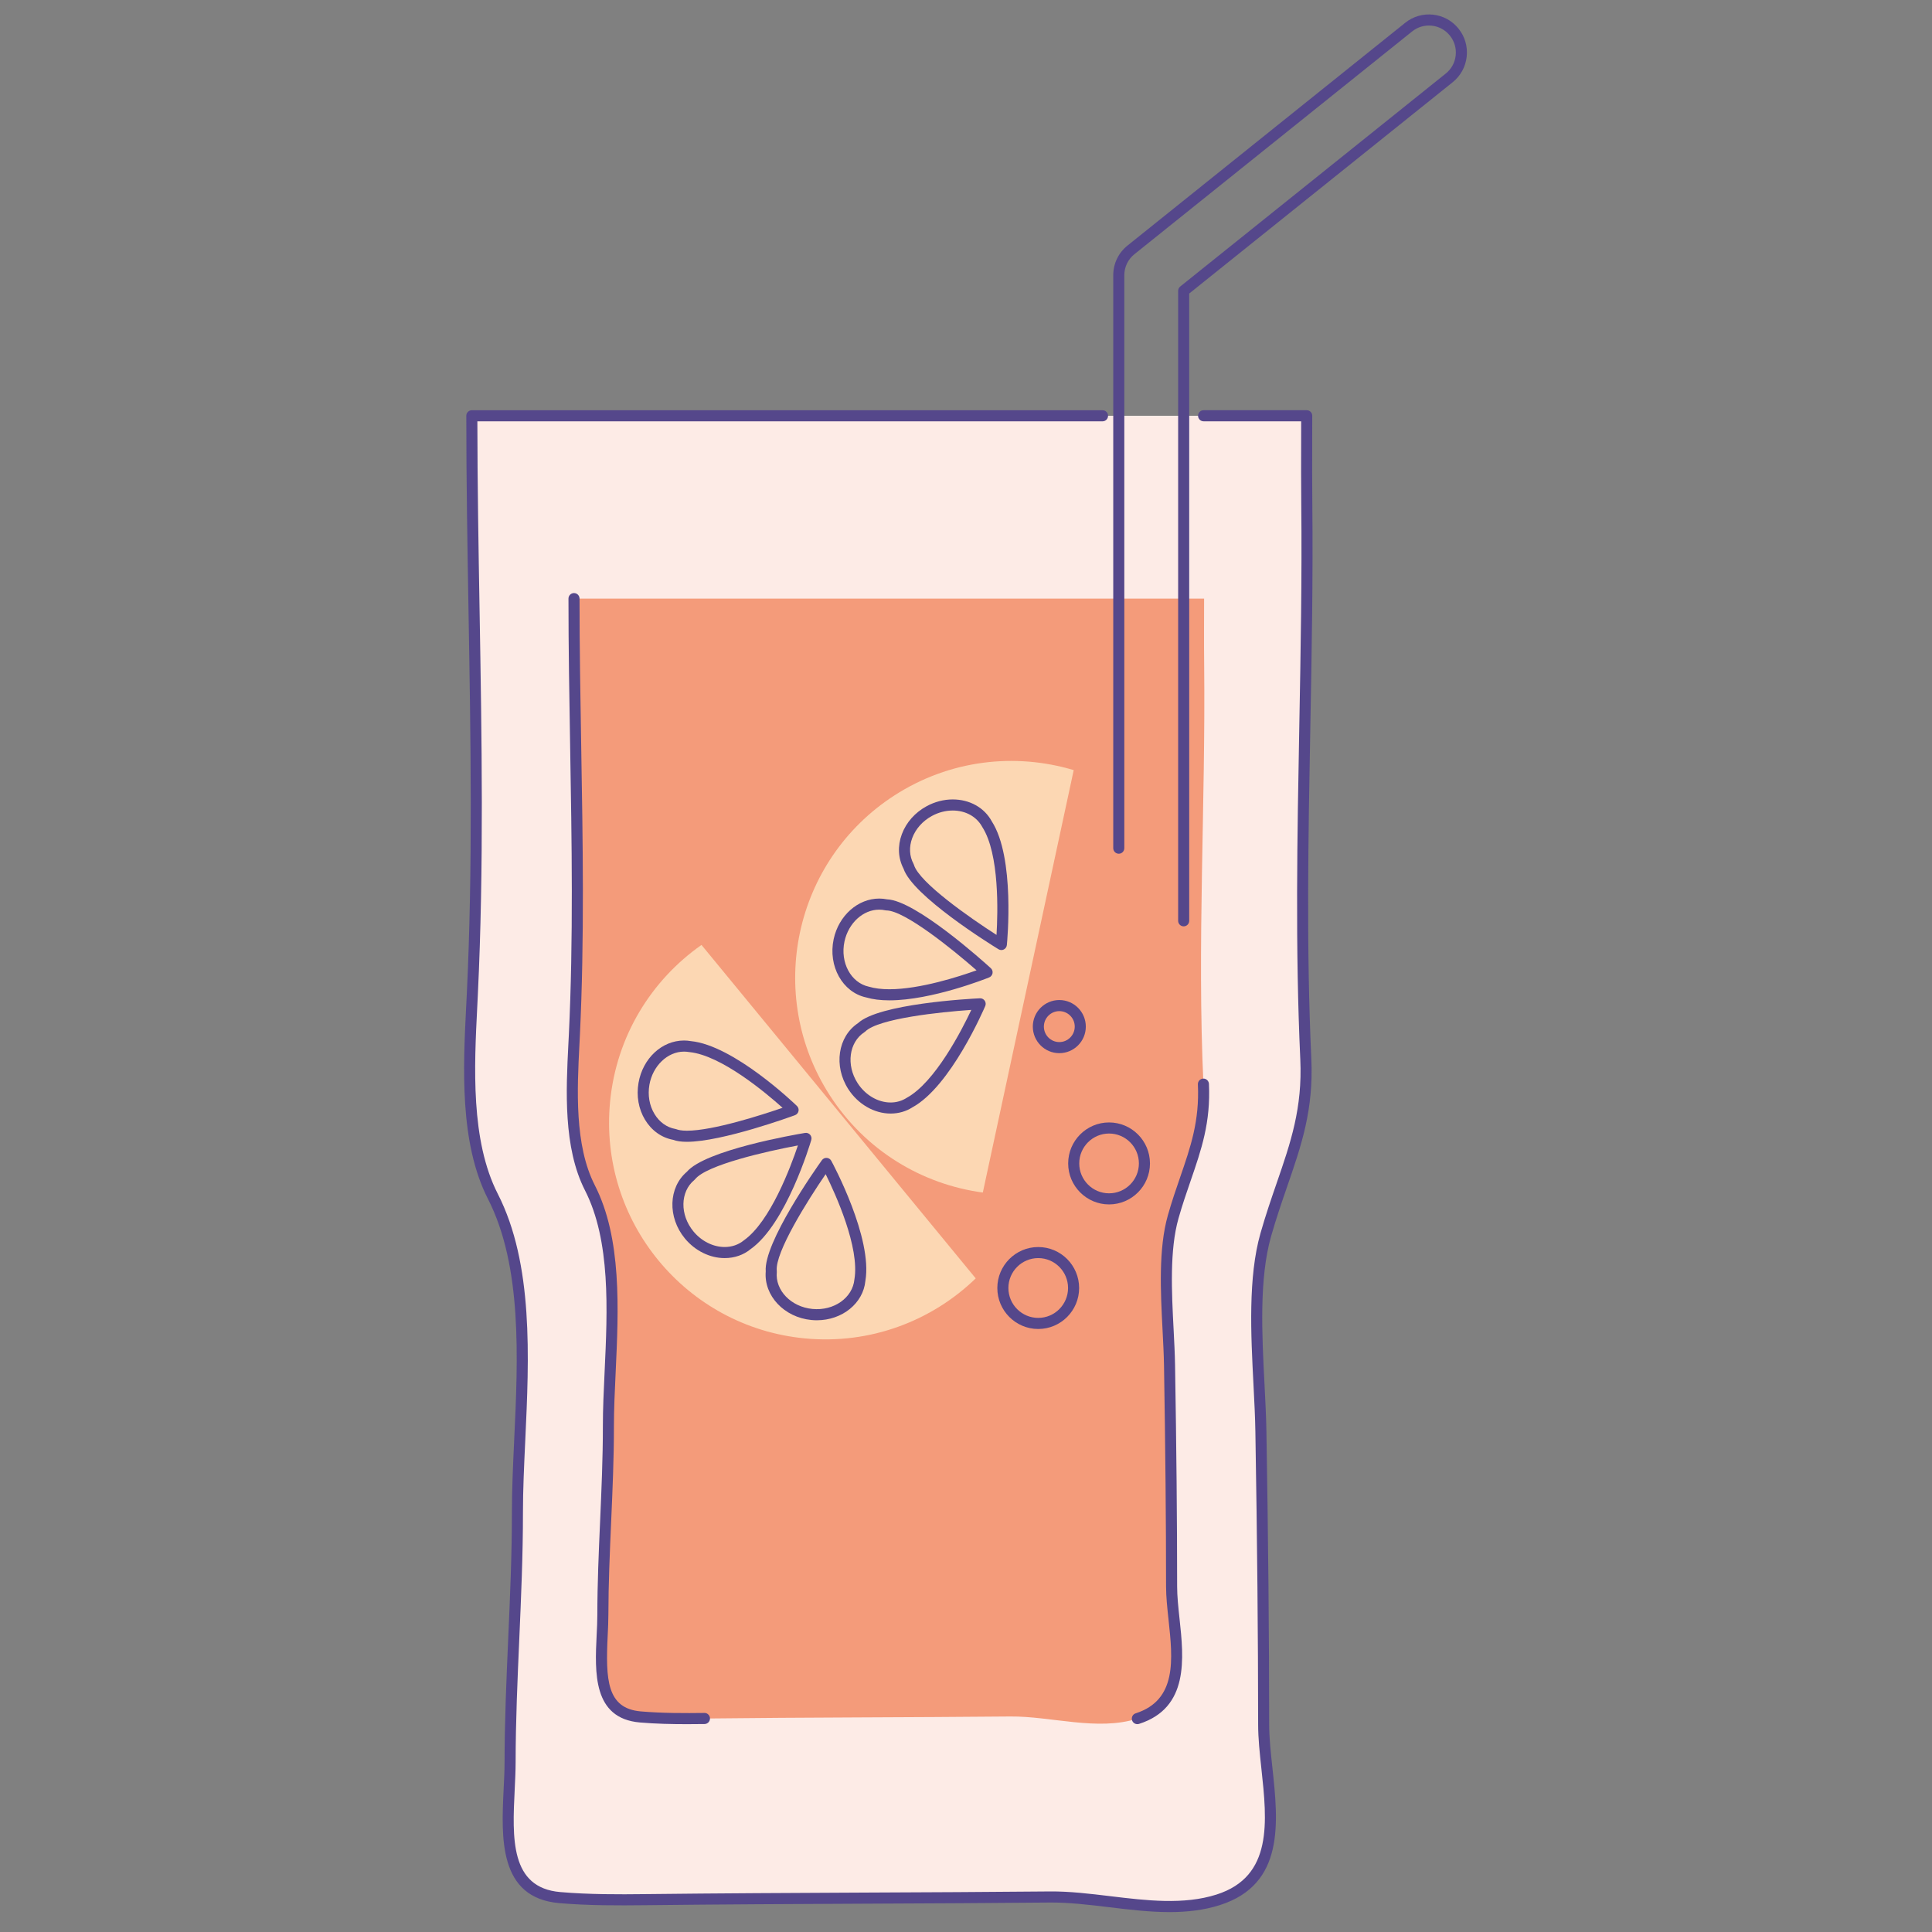<svg version="1.0" preserveAspectRatio="xMidYMid meet" height="450" viewBox="0 0 337.5 337.5" zoomAndPan="magnify" width="450" xmlns:xlink="http://www.w3.org/1999/xlink" xmlns="http://www.w3.org/2000/svg"><rect x="0" y="0" width="337.5" height="337.5" fill="#808080" stroke="none"/><defs><clipPath id="ac7e171f39"><path clip-rule="nonzero" d="M 81 71 L 230 71 L 230 334.914 L 81 334.914 Z M 81 71"></path></clipPath><clipPath id="0327d7e052"><path clip-rule="nonzero" d="M 194 2.406 L 256.754 2.406 L 256.754 162 L 194 162 Z M 194 2.406"></path></clipPath></defs><path fill-rule="nonzero" fill-opacity="1" d="M 192.602 72.629 L 82.426 72.629 C 82.426 106.172 84.121 140.176 82.512 173.656 C 81.98 184.719 80.879 198.77 86.102 208.996 C 94.082 224.629 90.375 247.238 90.387 264.227 C 90.398 278.781 89.121 293.301 89.105 307.855 C 89.098 317.094 86.188 330.492 97.789 331.488 C 102.703 331.91 107.688 331.906 112.617 331.848 C 136.219 331.574 159.824 331.605 183.426 331.383 C 192.871 331.293 203.598 334.82 212.816 331.871 C 226.438 327.523 220.754 311.848 220.75 301.301 C 220.742 284.238 220.555 267.156 220.27 250.09 C 220.094 239.664 218.27 225.734 221.117 215.711 C 224.375 204.246 228.668 197.07 228.113 185.012 C 226.617 152.629 228.629 120.219 228.281 87.824 C 228.227 82.762 228.27 77.688 228.27 72.629 L 210.258 72.629" fill="#fdebe6"></path><g clip-path="url(#ac7e171f39)"><path fill-rule="nonzero" fill-opacity="1" d="M 204.312 334.02 C 200.801 334.02 197.23 333.59 193.723 333.164 C 190.125 332.734 186.742 332.328 183.438 332.352 C 172.738 332.453 162.039 332.504 151.34 332.551 C 138.652 332.609 125.531 332.672 112.629 332.82 C 108.094 332.871 102.828 332.895 97.707 332.457 C 87.062 331.543 87.574 321.023 87.98 312.574 C 88.062 310.906 88.141 309.336 88.141 307.855 C 88.148 300.625 88.469 293.293 88.781 286.203 C 89.098 279 89.43 271.551 89.422 264.23 C 89.422 260.246 89.617 256.016 89.824 251.543 C 90.492 237.32 91.242 221.195 85.242 209.441 C 80.238 199.637 80.906 186.406 81.438 175.773 L 81.547 173.613 C 82.609 151.504 82.223 128.801 81.848 106.848 C 81.656 95.617 81.457 84 81.457 72.633 C 81.457 72.098 81.891 71.664 82.426 71.664 L 192.602 71.664 C 193.137 71.664 193.566 72.098 193.566 72.633 C 193.566 73.168 193.137 73.602 192.602 73.602 L 83.391 73.602 C 83.402 84.645 83.594 95.91 83.781 106.816 C 84.156 128.801 84.543 151.531 83.477 173.707 L 83.371 175.875 C 82.844 186.273 82.191 199.219 86.961 208.559 C 93.199 220.773 92.434 237.168 91.758 251.633 C 91.551 256.082 91.352 260.289 91.355 264.227 C 91.359 271.594 91.031 279.062 90.715 286.289 C 90.402 293.359 90.078 300.668 90.074 307.859 C 90.07 309.383 89.992 310.98 89.91 312.668 C 89.504 321.074 89.082 329.77 97.871 330.523 C 102.906 330.957 108.117 330.938 112.609 330.883 C 125.516 330.734 138.641 330.672 151.332 330.613 C 162.027 330.566 172.723 330.516 183.418 330.414 C 186.828 330.383 190.453 330.82 193.953 331.242 C 200.258 332.004 206.773 332.789 212.527 330.953 C 222.383 327.805 221.352 318.23 220.352 308.969 C 220.059 306.254 219.785 303.684 219.785 301.301 C 219.777 285.883 219.621 269.137 219.301 250.109 C 219.262 247.547 219.117 244.793 218.969 241.875 C 218.516 233.098 218.004 223.145 220.188 215.449 C 221.102 212.234 222.086 209.387 223.035 206.633 C 225.453 199.625 227.539 193.578 227.148 185.059 C 226.254 165.668 226.617 145.961 226.973 126.902 C 227.211 114.094 227.453 100.852 227.316 87.836 C 227.277 84.297 227.289 80.758 227.297 77.223 L 227.301 73.598 L 210.258 73.598 C 209.723 73.598 209.289 73.164 209.289 72.629 C 209.289 72.094 209.723 71.66 210.258 71.66 L 228.27 71.66 C 228.801 71.66 229.234 72.094 229.234 72.629 L 229.227 77.227 C 229.219 80.754 229.211 84.285 229.246 87.812 C 229.387 100.859 229.141 114.117 228.902 126.938 C 228.551 145.965 228.184 165.641 229.074 184.965 C 229.484 193.859 227.344 200.07 224.859 207.262 C 223.918 209.992 222.945 212.816 222.043 215.977 C 219.945 223.363 220.449 233.145 220.895 241.773 C 221.043 244.707 221.188 247.48 221.23 250.074 C 221.551 269.113 221.707 285.871 221.711 301.301 C 221.711 303.578 221.984 306.094 222.27 308.762 C 223.301 318.324 224.469 329.168 213.105 332.797 C 210.277 333.703 207.316 334.02 204.312 334.02 Z M 204.312 334.02" fill="#55478b"></path></g><path fill-rule="nonzero" fill-opacity="1" d="M 210.344 104.57 L 100.27 104.57 C 100.27 129.883 101.551 155.547 100.336 180.816 C 99.934 189.16 99.105 199.766 103.047 207.484 C 109.07 219.281 106.273 236.348 106.281 249.168 C 106.289 260.152 105.324 271.109 105.312 282.098 C 105.309 289.066 103.113 299.18 111.867 299.934 C 115.578 300.25 119.336 300.25 123.059 300.207 C 140.871 300 158.688 300.02 176.5 299.852 C 183.629 299.789 191.723 302.445 198.68 300.223 C 208.961 296.941 204.668 285.109 204.668 277.152 C 204.664 264.273 204.52 251.383 204.305 238.5 C 204.172 230.633 202.797 220.121 204.945 212.559 C 207.406 203.902 210.645 198.488 210.227 189.387 C 209.098 164.949 210.617 140.488 210.355 116.043 C 210.312 112.215 210.344 108.391 210.344 104.57 Z M 210.344 104.57" fill="#f49b7a"></path><path fill-rule="nonzero" fill-opacity="1" d="M 198.68 301.191 C 198.273 301.191 197.891 300.93 197.762 300.52 C 197.598 300.008 197.879 299.465 198.387 299.301 C 205.641 296.984 204.875 289.859 204.133 282.965 C 203.91 280.906 203.703 278.961 203.699 277.152 C 203.699 265.543 203.578 252.906 203.34 238.52 C 203.305 236.59 203.199 234.516 203.086 232.32 C 202.742 225.672 202.355 218.141 204.016 212.293 C 204.707 209.859 205.449 207.707 206.168 205.625 C 207.984 200.363 209.555 195.816 209.258 189.434 C 209.234 188.898 209.648 188.445 210.18 188.418 C 210.695 188.387 211.164 188.809 211.191 189.34 C 211.5 196.098 209.875 200.805 207.996 206.258 C 207.285 208.312 206.551 210.441 205.875 212.824 C 204.301 218.363 204.68 225.723 205.016 232.219 C 205.129 234.434 205.238 236.527 205.27 238.488 C 205.512 252.883 205.629 265.531 205.633 277.152 C 205.633 278.859 205.836 280.754 206.051 282.758 C 206.801 289.707 207.734 298.352 198.973 301.148 C 198.879 301.176 198.777 301.191 198.68 301.191 Z M 198.68 301.191" fill="#55478b"></path><path fill-rule="nonzero" fill-opacity="1" d="M 120.039 301.195 C 117.398 301.195 114.562 301.137 111.785 300.898 C 103.523 300.188 103.914 292.121 104.227 285.645 C 104.289 284.414 104.348 283.215 104.348 282.098 C 104.352 276.633 104.594 271.098 104.832 265.746 C 105.07 260.312 105.32 254.691 105.316 249.168 C 105.312 246.156 105.461 242.965 105.621 239.586 C 106.121 228.879 106.688 216.746 102.184 207.93 C 98.379 200.469 98.883 190.445 99.289 182.391 L 99.371 180.77 C 100.172 164.094 99.879 146.965 99.598 130.402 C 99.453 121.922 99.305 113.152 99.305 104.57 C 99.305 104.035 99.738 103.602 100.27 103.602 C 100.805 103.602 101.238 104.035 101.238 104.57 C 101.238 113.137 101.387 121.898 101.531 130.367 C 101.812 146.961 102.105 164.121 101.301 180.863 L 101.219 182.488 C 100.824 190.312 100.332 200.051 103.906 207.047 C 108.641 216.32 108.062 228.727 107.551 239.672 C 107.391 243.031 107.246 246.199 107.246 249.168 C 107.25 254.734 107.004 260.375 106.762 265.828 C 106.527 271.164 106.285 276.676 106.277 282.098 C 106.277 283.254 106.219 284.461 106.156 285.738 C 105.789 293.395 105.988 298.453 111.949 298.965 C 115.738 299.289 119.664 299.277 123.047 299.234 C 123.547 299.195 124.02 299.656 124.027 300.191 C 124.031 300.727 123.605 301.168 123.07 301.172 C 122.102 301.188 121.086 301.195 120.039 301.195 Z M 120.039 301.195" fill="#55478b"></path><path fill-rule="nonzero" fill-opacity="1" d="M 122.543 165.07 C 113.797 171.203 107.676 180.984 106.574 192.473 C 104.574 213.293 119.789 231.793 140.566 233.801 C 152.023 234.906 162.773 230.754 170.449 223.32 Z M 122.543 165.07" fill="#fcd7b3"></path><path fill-rule="nonzero" fill-opacity="1" d="M 126.59 219.777 C 124.008 219.777 121.41 218.496 119.641 216.344 C 116.598 212.645 116.762 207.441 119.988 204.699 C 123.219 200.906 138.855 198.207 140.637 197.91 C 140.973 197.855 141.301 197.977 141.52 198.227 C 141.742 198.477 141.816 198.82 141.723 199.141 C 141.547 199.738 137.348 213.812 131.125 218.207 C 129.906 219.219 128.316 219.777 126.59 219.777 Z M 139.387 200.098 C 133.926 201.113 123.434 203.496 121.434 205.992 C 121.391 206.047 121.344 206.094 121.293 206.133 C 118.816 208.18 118.742 212.207 121.133 215.109 C 122.539 216.82 124.578 217.84 126.59 217.84 C 127.863 217.84 129.027 217.434 129.953 216.668 C 134.559 213.414 138.133 203.828 139.387 200.098 Z M 139.387 200.098" fill="#55478b"></path><path fill-rule="nonzero" fill-opacity="1" d="M 142.688 230.637 C 142.375 230.637 142.055 230.621 141.734 230.59 C 136.973 230.129 133.418 226.336 133.766 222.109 C 133.371 217.137 142.52 204.148 143.574 202.676 C 143.77 202.402 144.078 202.25 144.422 202.27 C 144.754 202.293 145.051 202.48 145.211 202.773 C 145.508 203.32 152.469 216.254 151.172 223.766 C 150.797 227.652 147.148 230.637 142.688 230.637 Z M 144.234 205.113 C 141.086 209.699 135.352 218.82 135.695 222.004 C 135.703 222.07 135.703 222.137 135.699 222.203 C 135.391 225.402 138.184 228.301 141.918 228.66 C 145.707 229.027 148.949 226.684 149.254 223.508 C 150.215 217.953 145.977 208.637 144.234 205.113 Z M 144.234 205.113" fill="#55478b"></path><path fill-rule="nonzero" fill-opacity="1" d="M 119.996 199.461 C 119 199.461 118.207 199.348 117.578 199.113 C 115.551 198.734 113.816 197.488 112.676 195.602 C 111.547 193.73 111.145 191.441 111.543 189.16 C 112.289 184.879 115.633 181.766 119.488 181.766 C 119.887 181.766 120.289 181.801 120.684 181.871 C 128.188 182.605 138.773 192.77 139.219 193.203 C 139.457 193.434 139.562 193.773 139.492 194.098 C 139.426 194.426 139.191 194.691 138.879 194.809 C 138.363 195 126.152 199.461 119.996 199.461 Z M 119.484 183.707 C 116.617 183.707 114.023 186.195 113.445 189.496 C 113.129 191.316 113.441 193.129 114.332 194.598 C 115.191 196.027 116.496 196.961 118.004 197.223 C 118.07 197.234 118.133 197.254 118.195 197.277 C 118.477 197.387 119.016 197.52 119.996 197.523 C 124.594 197.523 133.23 194.719 136.707 193.52 C 133.777 190.895 125.965 184.332 120.422 183.789 C 120.066 183.73 119.773 183.707 119.484 183.707 Z M 119.484 183.707" fill="#55478b"></path><path fill-rule="nonzero" fill-opacity="1" d="M 187.566 134.531 C 177.34 131.461 165.891 132.715 156.215 138.973 C 138.68 150.312 133.633 173.75 144.949 191.328 C 151.191 201.023 161.105 206.898 171.688 208.324 Z M 187.566 134.531" fill="#fcd7b3"></path><path fill-rule="nonzero" fill-opacity="1" d="M 155.359 174.75 C 153.809 174.75 152.445 174.578 151.301 174.238 C 147.191 173.352 144.621 168.777 145.633 164.051 C 146.516 159.949 149.863 156.969 153.59 156.969 C 154.051 156.969 154.512 157.016 154.961 157.105 C 159.938 157.289 171.746 167.91 173.082 169.129 C 173.328 169.352 173.445 169.691 173.387 170.016 C 173.324 170.344 173.102 170.621 172.797 170.746 C 172.391 170.91 162.766 174.75 155.359 174.75 Z M 153.59 158.906 C 150.77 158.906 148.219 161.242 147.523 164.461 C 146.734 168.141 148.641 171.684 151.777 172.363 C 152.816 172.668 153.996 172.812 155.359 172.812 C 160.738 172.812 167.617 170.57 170.594 169.504 C 166.414 165.836 158.043 159.066 154.844 159.043 C 154.777 159.043 154.715 159.035 154.648 159.02 C 154.301 158.945 153.945 158.906 153.59 158.906 Z M 153.59 158.906" fill="#55478b"></path><path fill-rule="nonzero" fill-opacity="1" d="M 155.582 194.527 C 152.719 194.527 149.883 192.891 148.188 190.258 C 145.594 186.227 146.359 181.082 149.883 178.734 C 153.527 175.34 169.371 174.477 171.176 174.391 C 171.504 174.371 171.824 174.531 172.016 174.805 C 172.207 175.078 172.242 175.434 172.113 175.738 C 171.867 176.312 166.066 189.805 159.379 193.445 C 158.305 194.141 156.973 194.527 155.582 194.527 Z M 169.68 176.418 C 164.137 176.789 153.441 177.938 151.164 180.188 C 151.117 180.234 151.062 180.273 151.008 180.309 C 148.312 182.055 147.777 186.043 149.812 189.207 C 151.156 191.293 153.367 192.594 155.582 192.594 C 156.598 192.594 157.57 192.312 158.395 191.777 C 163.336 189.086 168 179.98 169.68 176.418 Z M 169.68 176.418" fill="#55478b"></path><path fill-rule="nonzero" fill-opacity="1" d="M 174.926 165.965 C 174.75 165.965 174.578 165.918 174.422 165.82 C 172.879 164.875 159.406 156.48 157.84 151.746 C 156.883 149.914 156.777 147.777 157.547 145.715 C 158.312 143.664 159.852 141.93 161.887 140.828 C 163.301 140.062 164.871 139.652 166.426 139.652 C 169.406 139.652 171.965 141.09 173.262 143.492 C 177.34 149.844 175.949 164.473 175.887 165.09 C 175.855 165.422 175.652 165.715 175.355 165.863 C 175.223 165.93 175.074 165.965 174.926 165.965 Z M 166.426 141.59 C 165.191 141.59 163.941 141.914 162.809 142.531 C 161.188 143.41 159.961 144.781 159.359 146.391 C 158.777 147.953 158.855 149.559 159.586 150.906 C 159.617 150.965 159.641 151.027 159.66 151.09 C 160.578 154.156 169.402 160.324 174.082 163.32 C 174.32 159.395 174.609 149.172 171.602 144.48 C 170.609 142.648 168.688 141.59 166.426 141.59 Z M 166.426 141.59" fill="#55478b"></path><path fill-rule="nonzero" fill-opacity="1" d="M 181.367 232.16 C 177.43 232.16 174.223 228.949 174.223 225.004 C 174.223 221.055 177.43 217.844 181.367 217.844 C 185.309 217.844 188.512 221.055 188.512 225.004 C 188.512 228.949 185.309 232.16 181.367 232.16 Z M 181.367 219.777 C 178.496 219.777 176.156 222.121 176.156 225 C 176.156 227.879 178.496 230.223 181.367 230.223 C 184.242 230.223 186.578 227.879 186.578 225 C 186.578 222.121 184.242 219.777 181.367 219.777 Z M 181.367 219.777" fill="#55478b"></path><path fill-rule="nonzero" fill-opacity="1" d="M 193.742 210.398 C 189.805 210.398 186.598 207.188 186.598 203.238 C 186.598 199.289 189.805 196.078 193.742 196.078 C 197.684 196.078 200.887 199.289 200.887 203.238 C 200.887 207.188 197.684 210.398 193.742 210.398 Z M 193.742 198.016 C 190.871 198.016 188.531 200.359 188.531 203.238 C 188.531 206.117 190.871 208.461 193.742 208.461 C 196.617 208.461 198.953 206.117 198.953 203.238 C 198.953 200.359 196.617 198.016 193.742 198.016 Z M 193.742 198.016" fill="#55478b"></path><path fill-rule="nonzero" fill-opacity="1" d="M 185.051 183.977 C 182.496 183.977 180.422 181.895 180.422 179.336 C 180.422 176.777 182.496 174.695 185.051 174.695 C 187.605 174.695 189.68 176.777 189.68 179.336 C 189.684 181.895 187.605 183.977 185.051 183.977 Z M 185.051 176.633 C 183.562 176.633 182.355 177.848 182.355 179.336 C 182.355 180.828 183.562 182.039 185.051 182.039 C 186.539 182.039 187.746 180.828 187.746 179.336 C 187.75 177.848 186.539 176.633 185.051 176.633 Z M 185.051 176.633" fill="#55478b"></path><g clip-path="url(#0327d7e052)"><path fill-rule="nonzero" fill-opacity="1" d="M 206.773 161.824 C 206.242 161.824 205.809 161.391 205.809 160.855 L 205.809 50.812 C 205.809 50.52 205.941 50.238 206.168 50.055 L 252.559 12.848 C 253.539 12.062 254.156 10.941 254.293 9.691 C 254.43 8.441 254.074 7.211 253.289 6.23 C 252.508 5.246 251.387 4.629 250.141 4.488 C 248.891 4.352 247.664 4.707 246.684 5.492 L 198.172 44.406 C 197.047 45.305 196.406 46.645 196.406 48.086 L 196.406 148.168 C 196.406 148.703 195.973 149.137 195.438 149.137 C 194.906 149.137 194.473 148.703 194.473 148.168 L 194.473 48.086 C 194.473 46.055 195.379 44.16 196.965 42.895 L 245.477 3.98 C 246.863 2.871 248.598 2.371 250.355 2.562 C 252.113 2.758 253.695 3.629 254.801 5.016 C 255.91 6.402 256.41 8.137 256.215 9.902 C 256.02 11.668 255.152 13.254 253.77 14.363 L 207.742 51.277 L 207.742 160.855 C 207.742 161.391 207.309 161.824 206.773 161.824 Z M 206.773 161.824" fill="#55478b"></path></g></svg>